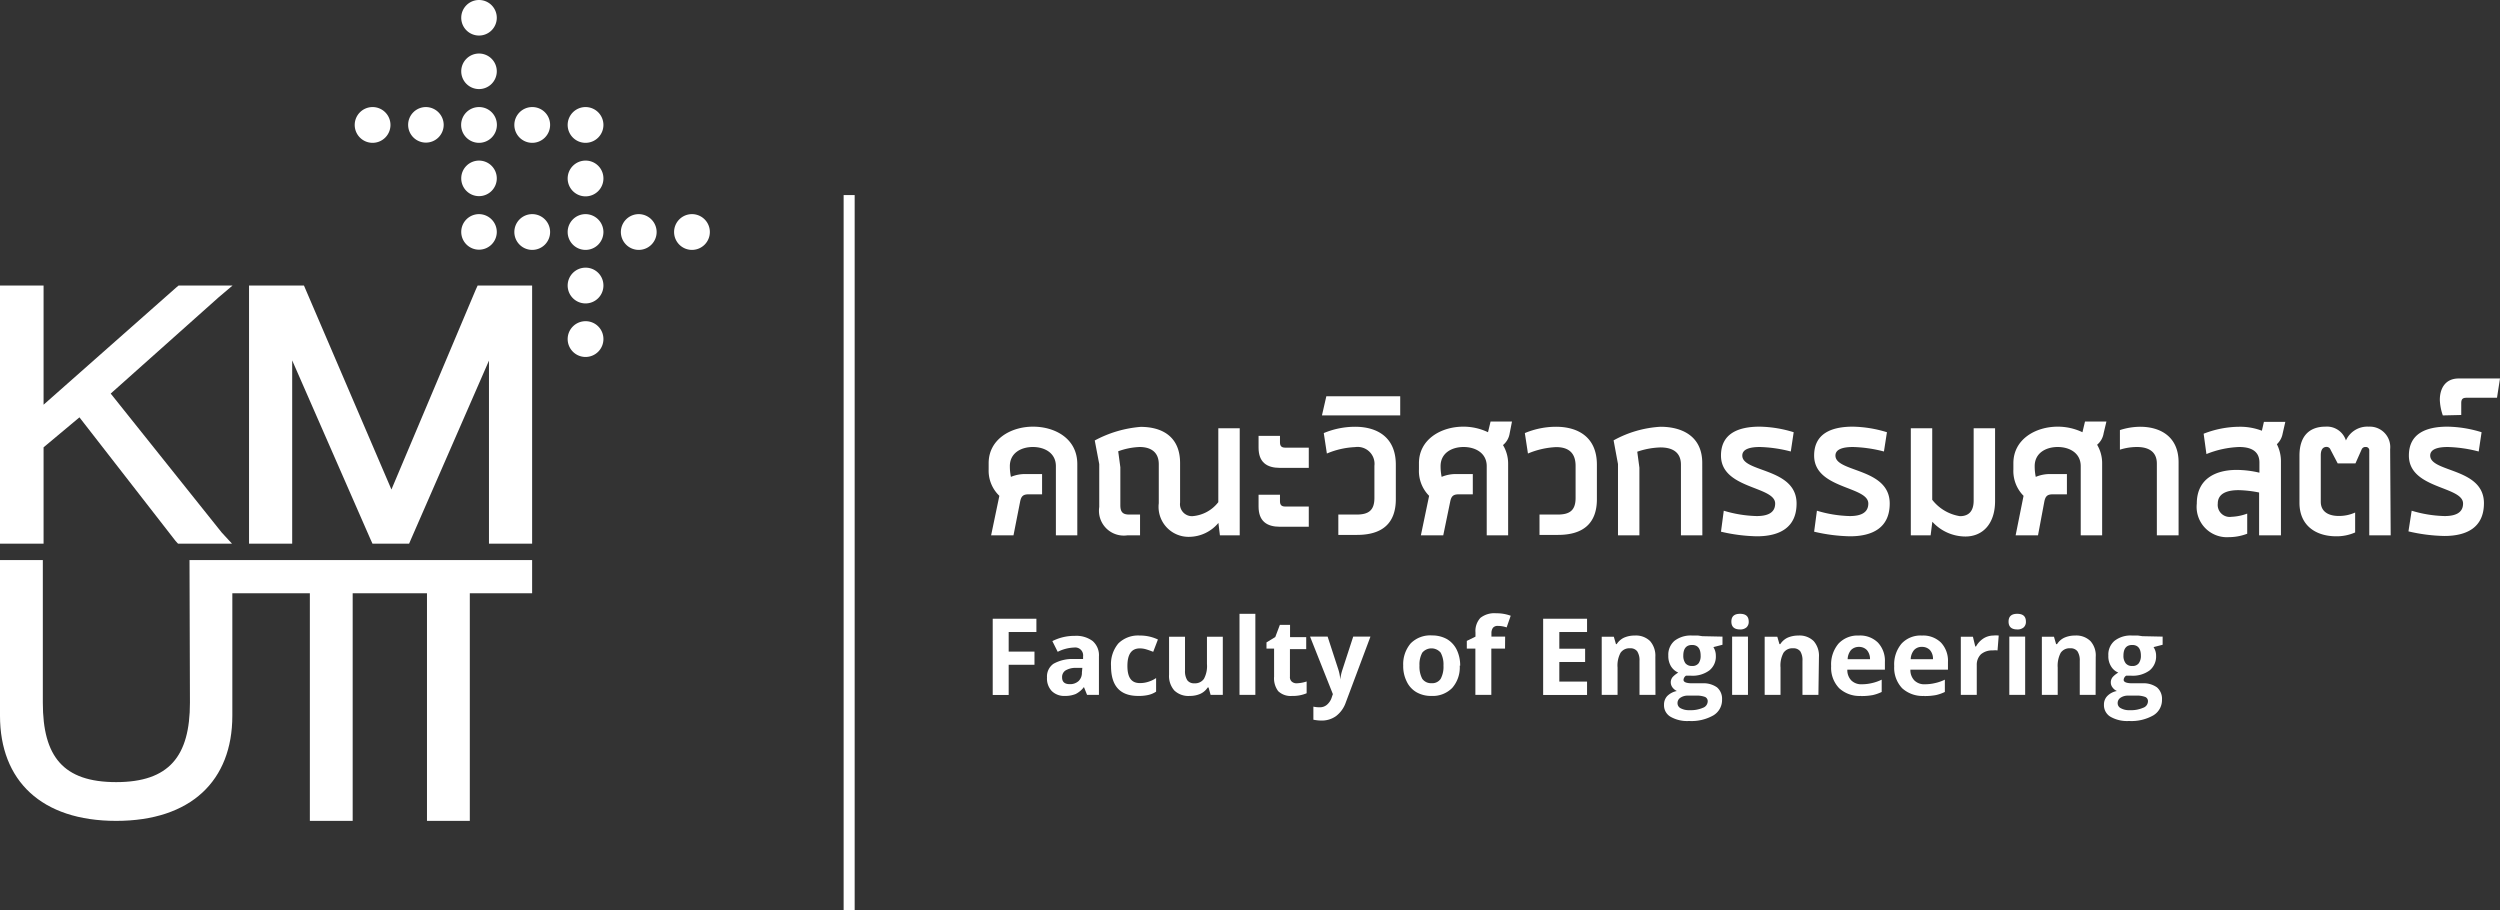 <svg xmlns="http://www.w3.org/2000/svg" viewBox="0 0 233.5 85"><rect x="0" y="0" width="233.5" height="85" fill="#333333" stroke="none"/><defs><style>.cls-1{fill:#fff;}.cls-2{fill:none;stroke:#fff;stroke-miterlimit:10;stroke-width:1.03px;}</style></defs><g id="Layer_2" data-name="Layer 2"><g id="Layer_1-2" data-name="Layer 1"><polygon class="cls-1" points="4.07 41.78 7.42 38.98 16.4 50.53 16.63 50.78 21.67 50.78 20.71 49.74 10.34 36.76 20.42 27.77 21.72 26.67 16.68 26.67 16.45 26.86 4.07 37.8 4.07 26.67 0 26.67 0 50.78 4.07 50.78 4.07 41.78"/><path class="cls-1" d="M17.74,65.63c0,5-1.94,7.42-6.89,7.42S4,70.66,4,65.63V52.31H0V66.85c0,6.06,3.86,9.82,10.85,9.82S21.7,72.91,21.7,66.85V55.41h7.24V76.67h4V55.41h6.94V76.67h4V55.41H49.7v-3.1h-32Z"/><polygon class="cls-1" points="44.42 27.09 36.56 45.72 28.57 27.09 28.39 26.67 23.26 26.67 23.26 50.78 27.29 50.78 27.29 33.66 34.6 50.36 34.79 50.78 38.21 50.78 38.39 50.36 45.67 33.68 45.67 50.78 49.7 50.78 49.7 26.67 44.61 26.67 44.42 27.09"/><path class="cls-1" d="M46.4,1.67A1.66,1.66,0,1,1,44.74,0,1.66,1.66,0,0,1,46.4,1.67"/><path class="cls-1" d="M46.4,6.67A1.66,1.66,0,1,1,44.74,5,1.66,1.66,0,0,1,46.4,6.67"/><path class="cls-1" d="M46.4,16.67A1.66,1.66,0,1,1,44.74,15a1.66,1.66,0,0,1,1.66,1.67"/><path class="cls-1" d="M46.4,21.66A1.66,1.66,0,1,1,44.74,20a1.67,1.67,0,0,1,1.66,1.66"/><path class="cls-1" d="M46.41,11.67A1.67,1.67,0,1,1,44.75,10a1.66,1.66,0,0,1,1.66,1.67"/><path class="cls-1" d="M41.44,11.67A1.66,1.66,0,1,1,39.78,10a1.67,1.67,0,0,1,1.66,1.67"/><path class="cls-1" d="M36.47,11.67A1.67,1.67,0,1,1,34.8,10a1.67,1.67,0,0,1,1.67,1.67"/><path class="cls-1" d="M56.36,11.67A1.67,1.67,0,1,1,54.69,10a1.67,1.67,0,0,1,1.67,1.67"/><path class="cls-1" d="M56.36,16.67A1.67,1.67,0,1,1,54.69,15a1.66,1.66,0,0,1,1.67,1.67"/><path class="cls-1" d="M51.38,11.67A1.67,1.67,0,1,1,49.72,10a1.66,1.66,0,0,1,1.66,1.67"/><path class="cls-1" d="M61.33,21.66A1.67,1.67,0,1,1,59.66,20a1.68,1.68,0,0,1,1.67,1.66"/><path class="cls-1" d="M56.36,21.66A1.67,1.67,0,1,1,54.69,20a1.68,1.68,0,0,1,1.67,1.66"/><path class="cls-1" d="M51.38,21.66A1.67,1.67,0,1,1,49.72,20a1.67,1.67,0,0,1,1.66,1.66"/><path class="cls-1" d="M66.3,21.66A1.67,1.67,0,1,1,64.64,20a1.67,1.67,0,0,1,1.66,1.66"/><path class="cls-1" d="M56.36,26.67A1.67,1.67,0,1,1,54.69,25a1.66,1.66,0,0,1,1.67,1.67"/><path class="cls-1" d="M56.36,31.67A1.67,1.67,0,1,1,54.69,30a1.66,1.66,0,0,1,1.67,1.67"/><line class="cls-2" x1="79.31" y1="18.22" x2="79.31" y2="85"/><path class="cls-1" d="M93.34,46.31a3.25,3.25,0,0,1-1-2.47v-.58c0-2.23,2.07-3.41,4.14-3.41s4.14,1.12,4.14,3.49V50h-2V43.54c0-1.23-1.05-1.79-2.15-1.79s-2.15.56-2.15,1.79a4.87,4.87,0,0,0,.1,1,3.39,3.39,0,0,1,1.45-.26h1.46v1.89H96.07c-.51,0-.69.18-.79.68L94.66,50H92.57Z"/><path class="cls-1" d="M108.23,43.36c0-1.21-.84-1.61-1.79-1.61a6.46,6.46,0,0,0-2,.4l.2,1.49v3.55c0,.67.26.87.84.87h1V50H105.3a2.32,2.32,0,0,1-2.63-2.65v-4l-.42-2.21a10.87,10.87,0,0,1,4.29-1.27c1.93,0,3.68.85,3.68,3.38v3.69a1.12,1.12,0,0,0,1.14,1.27,3.37,3.37,0,0,0,2.43-1.31V40h2V50h-1.85l-.14-1.16a3.59,3.59,0,0,1-2.71,1.3A2.8,2.8,0,0,1,108.23,47Z"/><path class="cls-1" d="M119.55,46.83c0,.32.14.48.48.48h2.21V49.2h-2.69c-1.25,0-2-.54-2-1.89v-1.1h2Zm0-5.5c0,.32.14.48.48.48h2.21V43.7h-2.69c-1.25,0-2-.54-2-1.89v-1.1h2Z"/><path class="cls-1" d="M123.64,40.45a7.59,7.59,0,0,1,2.93-.59c2,0,3.8.93,3.8,3.54v3.23c0,2.23-1.25,3.33-3.62,3.33H125v-1.9h1.7c1.09,0,1.67-.36,1.67-1.55v-3a1.58,1.58,0,0,0-1.81-1.75,7.6,7.6,0,0,0-2.63.6Z"/><polygon class="cls-1" points="123.88 37.01 130.78 37.01 130.78 38.8 123.47 38.8 123.88 37.01"/><path class="cls-1" d="M133.48,46.31a3.29,3.29,0,0,1-.95-2.47v-.58c0-2.23,2.07-3.41,4.14-3.41a5.33,5.33,0,0,1,2.31.52l.24-1h2L141,40.49a1.75,1.75,0,0,1-.62,1.08,3.36,3.36,0,0,1,.48,1.77V50h-2V43.54c0-1.23-1.06-1.79-2.16-1.79s-2.15.56-2.15,1.79a4.87,4.87,0,0,0,.1,1,3.41,3.41,0,0,1,1.46-.26h1.45v1.89h-1.31c-.52,0-.7.18-.8.68L134.8,50h-2.09Z"/><path class="cls-1" d="M142.42,40.45a7.54,7.54,0,0,1,2.92-.59c2,0,3.81.93,3.81,3.54v3.23c0,2.23-1.26,3.33-3.63,3.33h-1.73v-1.9h1.69c1.1,0,1.68-.36,1.68-1.55v-3c0-1.35-.82-1.75-1.82-1.75a7.66,7.66,0,0,0-2.63.6Z"/><path class="cls-1" d="M159,50h-2v-6.6c0-1.21-.86-1.61-1.91-1.61a7.24,7.24,0,0,0-2.17.4l.2,1.49V50h-2V43.34l-.41-2.21a10.23,10.23,0,0,1,4.38-1.27c2,0,3.9.87,3.9,3.38Z"/><path class="cls-1" d="M161,47.7a11.45,11.45,0,0,0,3.07.5c.94,0,1.73-.25,1.73-1.17,0-1.64-5.06-1.34-5.06-4.48,0-2.06,1.62-2.7,3.61-2.7a11.25,11.25,0,0,1,3.18.52l-.27,1.8a12.64,12.64,0,0,0-2.89-.42c-.88,0-1.64.18-1.64.8,0,1.59,5.07,1.13,5.07,4.48,0,2.27-1.62,3.06-3.71,3.06a15.8,15.8,0,0,1-3.35-.43Z"/><path class="cls-1" d="M169.7,47.7a11.45,11.45,0,0,0,3.07.5c.93,0,1.73-.25,1.73-1.17,0-1.64-5.06-1.34-5.06-4.48,0-2.06,1.62-2.7,3.61-2.7a11.39,11.39,0,0,1,3.19.52l-.28,1.8a12.64,12.64,0,0,0-2.89-.42c-.88,0-1.64.18-1.64.8,0,1.59,5.07,1.13,5.07,4.48,0,2.27-1.62,3.06-3.71,3.06a15.8,15.8,0,0,1-3.35-.43Z"/><path class="cls-1" d="M178.47,40h2v6.68a4.08,4.08,0,0,0,2.59,1.53c.9,0,1.28-.56,1.28-1.45V40h2v6.8c0,2.13-1.16,3.31-2.77,3.31a4.19,4.19,0,0,1-3.09-1.38L180.32,50h-1.85Z"/><path class="cls-1" d="M189,46.31a3.29,3.29,0,0,1-.95-2.47v-.58c0-2.23,2.07-3.41,4.14-3.41a5.36,5.36,0,0,1,2.31.52l.24-1h2l-.26,1.09a1.75,1.75,0,0,1-.61,1.08,3.36,3.36,0,0,1,.47,1.77V50h-2V43.54c0-1.23-1.05-1.79-2.15-1.79s-2.15.56-2.15,1.79a4.87,4.87,0,0,0,.1,1,3.39,3.39,0,0,1,1.45-.26h1.46v1.89h-1.32c-.51,0-.69.18-.79.68L190.35,50h-2.09Z"/><path class="cls-1" d="M201.45,50V43.3c0-1.19-.88-1.55-1.85-1.55A5.31,5.31,0,0,0,198,42V40.17a6.2,6.2,0,0,1,1.9-.31c1.81,0,3.58.87,3.58,3.32V50Z"/><path class="cls-1" d="M211,50v-4a10.83,10.83,0,0,0-1.91-.22c-1,0-1.95.26-1.95,1.26a1.12,1.12,0,0,0,1.28,1.23,4.75,4.75,0,0,0,1.47-.3v1.88a4.82,4.82,0,0,1-1.71.32,2.83,2.83,0,0,1-3-3.13c0-2.33,1.77-3.15,3.72-3.15a9.34,9.34,0,0,1,2.13.26V43.2c0-1.11-.85-1.45-1.89-1.45a9,9,0,0,0-3.06.66l-.26-1.9a9.26,9.26,0,0,1,3.32-.65,5.68,5.68,0,0,1,2.12.37l.19-.83h2l-.25,1.09a1.79,1.79,0,0,1-.54,1,3.52,3.52,0,0,1,.38,1.67V50Z"/><path class="cls-1" d="M223.29,50h-2V42.09a.31.31,0,0,0-.34-.34.37.37,0,0,0-.36.2L220,43.28h-1.66L217.67,42a.39.39,0,0,0-.36-.26c-.31,0-.55.2-.55.79v4.33c0,1,.82,1.33,1.67,1.33a3.64,3.64,0,0,0,1.54-.32v1.86a4.26,4.26,0,0,1-1.76.36c-1.91,0-3.44-1-3.44-3.13v-4.4c0-2,1.09-2.71,2.41-2.71a1.86,1.86,0,0,1,1.93,1.29,2.19,2.19,0,0,1,2.13-1.29,1.91,1.91,0,0,1,2,2.11Z"/><path class="cls-1" d="M225.25,47.7a11.45,11.45,0,0,0,3.07.5c.93,0,1.73-.25,1.73-1.17,0-1.64-5.06-1.34-5.06-4.48,0-2.06,1.61-2.7,3.61-2.7a11.25,11.25,0,0,1,3.18.52l-.27,1.8a12.64,12.64,0,0,0-2.89-.42c-.88,0-1.64.18-1.64.8C227,44.14,232,43.68,232,47c0,2.27-1.61,3.06-3.7,3.06a15.8,15.8,0,0,1-3.35-.43Z"/><path class="cls-1" d="M228.16,38.8a4.94,4.94,0,0,1-.28-1.45c0-1.08.52-2,1.76-2h3.86l-.28,1.8h-2.83c-.35,0-.51.1-.51.51v1.1Z"/><polygon class="cls-1" points="94.21 64.91 92.72 64.91 92.72 57.79 96.8 57.79 96.8 59.03 94.21 59.03 94.21 60.86 96.62 60.86 96.62 62.09 94.21 62.09 94.21 64.91"/><path class="cls-1" d="M101.09,62.38l-.57,0a1.82,1.82,0,0,0-1,.24.73.73,0,0,0-.32.65q0,.63.72.63a1.16,1.16,0,0,0,.83-.3,1.06,1.06,0,0,0,.3-.79Zm.44,2.52-.29-.73h0a2.24,2.24,0,0,1-.77.65,2.56,2.56,0,0,1-1,.18,1.66,1.66,0,0,1-1.23-.45,1.7,1.7,0,0,1-.45-1.27,1.45,1.45,0,0,1,.6-1.28,3.6,3.6,0,0,1,1.83-.45l.94,0v-.24a.74.74,0,0,0-.84-.83,3.7,3.7,0,0,0-1.53.4l-.5-1a4.53,4.53,0,0,1,2.09-.49,2.54,2.54,0,0,1,1.67.48,1.76,1.76,0,0,1,.59,1.45V64.9Z"/><path class="cls-1" d="M106.31,65c-1.7,0-2.54-.93-2.54-2.79a3,3,0,0,1,.69-2.12,2.62,2.62,0,0,1,2-.73,3.85,3.85,0,0,1,1.69.37l-.44,1.15c-.23-.09-.45-.17-.65-.23a2.08,2.08,0,0,0-.6-.09c-.78,0-1.16.55-1.16,1.64s.38,1.6,1.16,1.6a2.52,2.52,0,0,0,.79-.12,2.7,2.7,0,0,0,.73-.35V64.6a2.2,2.2,0,0,1-.73.31,3.91,3.91,0,0,1-.92.09"/><path class="cls-1" d="M113.07,64.9l-.19-.69h-.08a1.64,1.64,0,0,1-.68.59,2.41,2.41,0,0,1-1,.2,1.9,1.9,0,0,1-1.44-.51,2.05,2.05,0,0,1-.49-1.48V59.47h1.49v3.17a1.56,1.56,0,0,0,.21.89.76.76,0,0,0,.66.29,1,1,0,0,0,.9-.42,2.5,2.5,0,0,0,.28-1.38V59.47h1.48V64.9Z"/><rect class="cls-1" x="115.77" y="57.33" width="1.48" height="7.57"/><path class="cls-1" d="M121.1,63.82a3.35,3.35,0,0,0,.94-.17v1.1a3.27,3.27,0,0,1-1.36.25,1.67,1.67,0,0,1-1.3-.45A2,2,0,0,1,119,63.2V60.58h-.71V60l.82-.5.43-1.14h.95v1.15H122v1.12h-1.52V63.2a.55.55,0,0,0,.18.47.67.67,0,0,0,.46.15"/><path class="cls-1" d="M122.36,59.46H124l1,3.07a3.92,3.92,0,0,1,.18.94h0a4.61,4.61,0,0,1,.21-.94l1-3.07H128l-2.3,6.14a2.71,2.71,0,0,1-.91,1.28,2.27,2.27,0,0,1-1.37.42,3.82,3.82,0,0,1-.75-.08V66a2.65,2.65,0,0,0,.58.06,1,1,0,0,0,.69-.24,1.51,1.51,0,0,0,.46-.73l.09-.26Z"/><path class="cls-1" d="M132.58,62.17a2.4,2.4,0,0,0,.26,1.23,1,1,0,0,0,.87.41.94.94,0,0,0,.85-.41,2.37,2.37,0,0,0,.26-1.23,2.31,2.31,0,0,0-.26-1.21,1.12,1.12,0,0,0-1.72,0,2.29,2.29,0,0,0-.26,1.21m3.76,0a2.91,2.91,0,0,1-.7,2.08,2.55,2.55,0,0,1-1.95.75,2.72,2.72,0,0,1-1.38-.34,2.26,2.26,0,0,1-.92-1,3.19,3.19,0,0,1-.33-1.5,3,3,0,0,1,.7-2.07,2.57,2.57,0,0,1,2-.74,2.82,2.82,0,0,1,1.38.34,2.35,2.35,0,0,1,.92,1,3.34,3.34,0,0,1,.32,1.49"/><path class="cls-1" d="M140.57,60.58h-1.28V64.9H137.8V60.58H137v-.72l.81-.4v-.39a1.8,1.8,0,0,1,.46-1.36,2.1,2.1,0,0,1,1.47-.43,3.84,3.84,0,0,1,1.36.23l-.38,1.09a2.52,2.52,0,0,0-.82-.14.55.55,0,0,0-.46.18.83.83,0,0,0-.14.48v.34h1.28Z"/><polygon class="cls-1" points="148.23 64.91 144.13 64.91 144.13 57.79 148.23 57.79 148.23 59.03 145.64 59.03 145.64 60.59 148.05 60.59 148.05 61.83 145.64 61.83 145.64 63.66 148.23 63.66 148.23 64.91"/><path class="cls-1" d="M154.62,64.9h-1.49V61.73a1.56,1.56,0,0,0-.21-.89.77.77,0,0,0-.66-.29,1,1,0,0,0-.9.42,2.5,2.5,0,0,0-.28,1.38V64.9H149.6V59.47h1.13l.2.69H151a1.65,1.65,0,0,1,.68-.6,2.41,2.41,0,0,1,1-.2,1.88,1.88,0,0,1,1.44.52,2.08,2.08,0,0,1,.49,1.48Z"/><path class="cls-1" d="M157.22,61.24a1.17,1.17,0,0,0,.2.71.75.75,0,0,0,.62.25.71.71,0,0,0,.61-.25,1.17,1.17,0,0,0,.19-.71c0-.65-.26-1-.8-1s-.82.33-.82,1m-.54,4.43a.53.53,0,0,0,.29.48,1.62,1.62,0,0,0,.83.18,2.86,2.86,0,0,0,1.25-.22.66.66,0,0,0,.45-.6.43.43,0,0,0-.26-.42,2.17,2.17,0,0,0-.83-.12h-.77a1.21,1.21,0,0,0-.68.19.59.59,0,0,0-.28.51m4.2-6.21v.76l-.85.22a1.5,1.5,0,0,1,.23.81,1.65,1.65,0,0,1-.61,1.37,2.63,2.63,0,0,1-1.7.49h-.26l-.22,0a.51.51,0,0,0-.23.39c0,.21.27.32.82.32H159a2.17,2.17,0,0,1,1.37.38,1.4,1.4,0,0,1,.47,1.13,1.67,1.67,0,0,1-.8,1.48,4.13,4.13,0,0,1-2.28.53,3.11,3.11,0,0,1-1.74-.4,1.23,1.23,0,0,1-.6-1.11,1.17,1.17,0,0,1,.3-.82,1.76,1.76,0,0,1,.9-.47,1.09,1.09,0,0,1-.4-.32.8.8,0,0,1-.17-.47.77.77,0,0,1,.18-.52,2.35,2.35,0,0,1,.52-.41,1.49,1.49,0,0,1-.68-.59,1.85,1.85,0,0,1-.25-1,1.71,1.71,0,0,1,.58-1.38,2.49,2.49,0,0,1,1.66-.49c.15,0,.33,0,.54,0l.4.06Z"/><path class="cls-1" d="M163.26,64.9h-1.48V59.46h1.48Zm-1.55-6.84c0-.49.27-.73.81-.73s.81.24.81.73a.69.69,0,0,1-.2.53.86.86,0,0,1-.61.2c-.54,0-.81-.25-.81-.73"/><path class="cls-1" d="M169.84,64.9h-1.49V61.73a1.57,1.57,0,0,0-.2-.89.79.79,0,0,0-.67-.29,1,1,0,0,0-.9.42,2.5,2.5,0,0,0-.28,1.38V64.9h-1.48V59.47H166l.2.69h.08a1.65,1.65,0,0,1,.68-.6,2.48,2.48,0,0,1,1-.2,1.88,1.88,0,0,1,1.44.52,2.08,2.08,0,0,1,.49,1.48Z"/><path class="cls-1" d="M173.62,60.42a1,1,0,0,0-.74.3,1.4,1.4,0,0,0-.31.85h2.09a1.28,1.28,0,0,0-.29-.85,1,1,0,0,0-.75-.3m.21,4.58a2.8,2.8,0,0,1-2.05-.72,2.74,2.74,0,0,1-.75-2.06,3,3,0,0,1,.69-2.11,2.43,2.43,0,0,1,1.89-.75,2.36,2.36,0,0,1,1.79.66,2.48,2.48,0,0,1,.65,1.81v.72h-3.51a1.39,1.39,0,0,0,.37,1,1.32,1.32,0,0,0,1,.36,4.08,4.08,0,0,0,.93-.11,4.14,4.14,0,0,0,.91-.32v1.15a3.88,3.88,0,0,1-.83.29,5.59,5.59,0,0,1-1.08.09"/><path class="cls-1" d="M179.51,60.42a.94.94,0,0,0-.74.3,1.4,1.4,0,0,0-.31.85h2.08a1.22,1.22,0,0,0-.28-.85,1,1,0,0,0-.75-.3m.21,4.58a2.84,2.84,0,0,1-2.06-.72,2.78,2.78,0,0,1-.74-2.06,3,3,0,0,1,.69-2.11,2.41,2.41,0,0,1,1.89-.75,2.38,2.38,0,0,1,1.79.66,2.48,2.48,0,0,1,.65,1.81v.72h-3.51a1.39,1.39,0,0,0,.37,1,1.31,1.31,0,0,0,1,.36,4,4,0,0,0,.93-.11,4,4,0,0,0,.92-.32v1.15a3.88,3.88,0,0,1-.83.29,5.59,5.59,0,0,1-1.08.09"/><path class="cls-1" d="M186.18,59.36a2.27,2.27,0,0,1,.5,0l-.11,1.39a1.84,1.84,0,0,0-.44,0,1.61,1.61,0,0,0-1.11.36,1.36,1.36,0,0,0-.39,1V64.9h-1.49V59.47h1.13l.22.91h.07a2.11,2.11,0,0,1,.68-.74,1.75,1.75,0,0,1,.94-.28"/><path class="cls-1" d="M189.15,64.9h-1.48V59.46h1.48Zm-1.55-6.84c0-.49.27-.73.81-.73s.81.24.81.73a.69.69,0,0,1-.2.53.86.86,0,0,1-.61.2c-.54,0-.81-.25-.81-.73"/><path class="cls-1" d="M195.73,64.9h-1.48V61.73a1.56,1.56,0,0,0-.21-.89.78.78,0,0,0-.67-.29,1,1,0,0,0-.9.42,2.59,2.59,0,0,0-.28,1.38V64.9h-1.48V59.47h1.13l.2.69h.09a1.59,1.59,0,0,1,.68-.6,2.4,2.4,0,0,1,1-.2,1.88,1.88,0,0,1,1.44.52,2,2,0,0,1,.49,1.48Z"/><path class="cls-1" d="M198.33,61.24a1.11,1.11,0,0,0,.21.71.72.72,0,0,0,.61.25.7.7,0,0,0,.61-.25,1.17,1.17,0,0,0,.2-.71c0-.65-.27-1-.81-1s-.82.33-.82,1m-.54,4.43a.52.52,0,0,0,.3.48,1.56,1.56,0,0,0,.82.18,2.83,2.83,0,0,0,1.25-.22.65.65,0,0,0,.46-.6.42.42,0,0,0-.27-.42,2.17,2.17,0,0,0-.83-.12h-.77a1.21,1.21,0,0,0-.68.19.59.59,0,0,0-.28.51m4.2-6.21v.76l-.85.22a1.43,1.43,0,0,1,.24.81,1.68,1.68,0,0,1-.61,1.37,2.65,2.65,0,0,1-1.7.49h-.27l-.22,0a.51.51,0,0,0-.23.39c0,.21.28.32.82.32h.93a2.14,2.14,0,0,1,1.36.38,1.4,1.4,0,0,1,.47,1.13,1.67,1.67,0,0,1-.8,1.48,4.13,4.13,0,0,1-2.28.53,3.11,3.11,0,0,1-1.74-.4,1.25,1.25,0,0,1-.6-1.11,1.13,1.13,0,0,1,.31-.82,1.68,1.68,0,0,1,.9-.47,1,1,0,0,1-.4-.32.74.74,0,0,1-.17-.47.77.77,0,0,1,.18-.52,2.14,2.14,0,0,1,.52-.41,1.4,1.4,0,0,1-.68-.59,1.76,1.76,0,0,1-.25-1,1.68,1.68,0,0,1,.58-1.38,2.44,2.44,0,0,1,1.65-.49c.15,0,.33,0,.54,0l.41.06Z"/></g></g></svg>